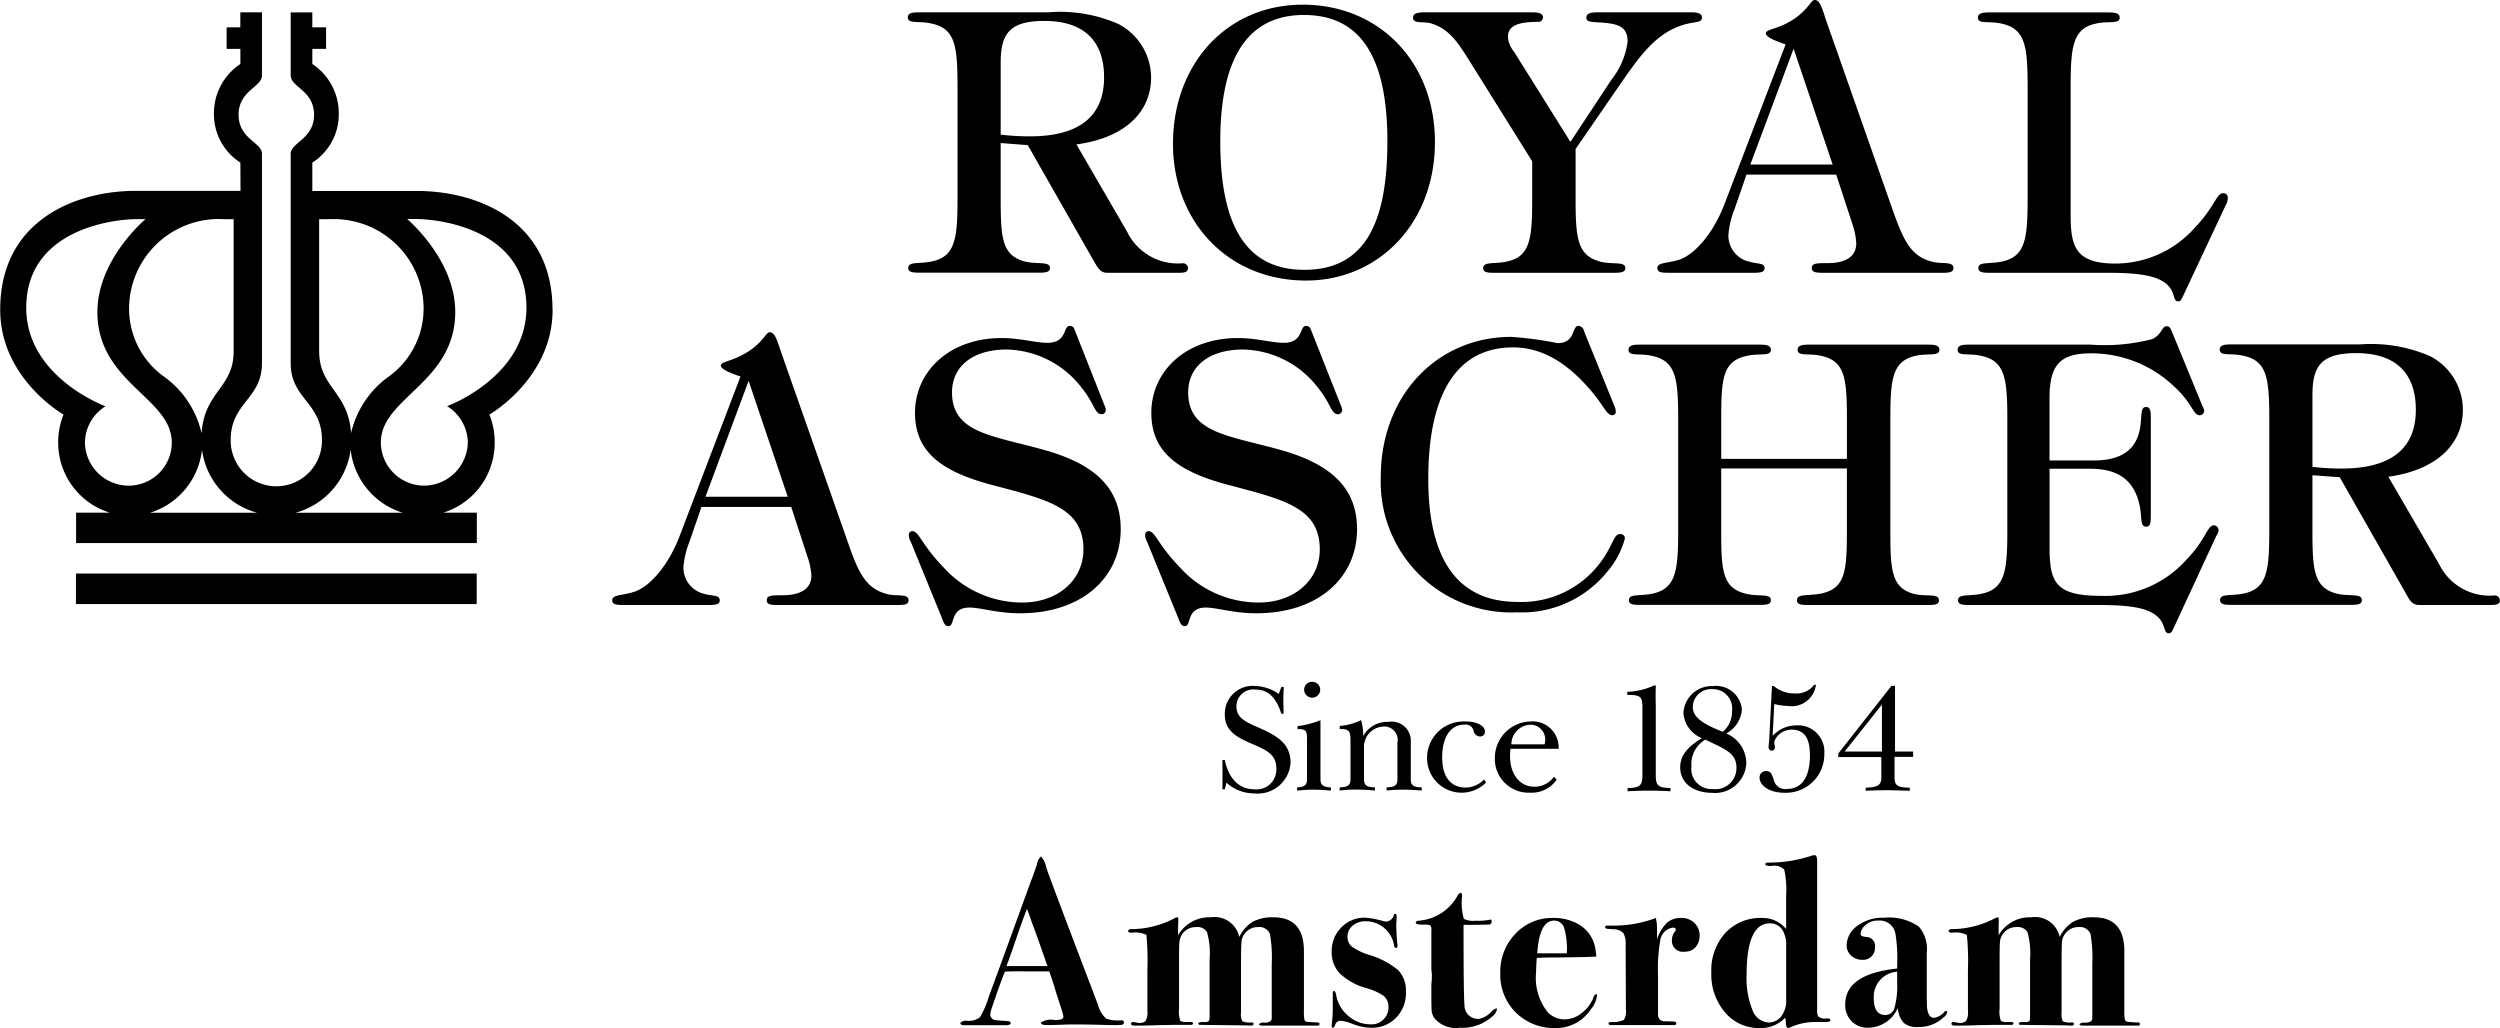 <svg id="royal-asscher.svg" xmlns="http://www.w3.org/2000/svg" width="235.25" height="96.75" viewBox="0 0 235.25 96.75">
  <defs>
    <style>
      .cls-1 {
        fill-rule: evenodd;
      }
    </style>
  </defs>
  <path id="シェイプ_1" data-name="シェイプ 1" class="cls-1" d="M506.022,1356.93h37.71v-2.87h-37.71v2.87Zm44.844-27.69c0-8.52-7.228-11.18-12.734-11.18h-9.867v-2.67a5.379,5.379,0,0,0,2.489-4.5,5.578,5.578,0,0,0-2.489-4.78v-1.42h1.295v-2.03h-1.295v-1.4h-2.036v5.93c0,1.11,2.2,1.41,2.2,3.7s-2.2,2.6-2.2,3.68v19.7c0,3.37,2.941,3.7,2.941,7.22a4.293,4.293,0,1,1-8.585,0c0-3.53,2.941-3.85,2.941-7.22v-19.71c0-1.08-2.2-1.38-2.2-3.67s2.2-2.6,2.2-3.7v-5.94H521.49v1.41H520.2v2.03h1.295v0.57h0v0.85a5.565,5.565,0,0,0-2.489,4.78,5.392,5.392,0,0,0,2.489,4.5l0.012,2.66h-9.88c-5.507,0-12.733,2.67-12.733,11.19,0,6.47,5.957,9.86,5.957,9.86a7,7,0,0,0-.5,2.62,6.89,6.89,0,0,0,4.85,6.61h-3.166v2.86h37.71v-2.86H540.6a6.888,6.888,0,0,0,4.827-6.61,6.978,6.978,0,0,0-.5-2.62s5.947-3.39,5.947-9.86h0Zm-31.249-8.53,1.181,0.01,0.063-.01v12.46c0,3.41-2.753,3.75-3.017,7.69v0.02h0v-0.02a9.028,9.028,0,0,0-3.621-5.39,7.868,7.868,0,0,1-3.2-6.46,8.449,8.449,0,0,1,8.579-8.31h0.017v0.01Zm-12.75,21.01a4.082,4.082,0,0,1,1.937-3.4s-7.46-2.72-7.46-9.27c0-7.29,8.009-8.34,10.444-8.34h0.777s-4.525,3.79-4.525,8.74c0,6.66,7,8.06,7,12.28a4.054,4.054,0,0,1-4.046,4.06,4.121,4.121,0,0,1-4.126-4.07h0Zm6.133,6.62a7,7,0,0,0,4.882-5.94,7.111,7.111,0,0,0,5.191,5.94H513Zm15.906-15.17v-12.46l0.05,0.01,1.194-.01a8.443,8.443,0,0,1,8.586,8.29,7.891,7.891,0,0,1-3.206,6.47,9.038,9.038,0,0,0-3.62,5.38v0.02H531.9l0.012-.02c-0.276-3.93-3-4.27-3-7.69v0.01Zm-2.225,15.17a7.111,7.111,0,0,0,5.191-5.94,7,7,0,0,0,4.9,5.94H526.681Zm14.267-10.03a4.091,4.091,0,0,1,1.948,3.41,4.146,4.146,0,0,1-4.123,4.07,4.084,4.084,0,0,1-4.06-4.07c0-4.22,7-5.62,7-12.28,0-4.94-4.525-8.74-4.525-8.74h0.779c2.438,0,10.446,1.05,10.446,8.34,0,6.55-7.467,9.27-7.467,9.27h0Zm80.511-37.78c7.227,0,12.444,5.42,12.444,12.92,0,7.64-5.292,13.04-12.13,13.04-7.353,0-12.52-5.56-12.52-12.86,0-7.56,5.1-13.1,12.206-13.1h0Zm0.151,24.95c5.43,0,7.818-3.96,7.818-12.09,0-7.96-2.539-11.89-7.856-11.89-5.229,0-7.869,3.95-7.869,11.89,0,8.12,2.539,12.09,7.907,12.09h0Zm27.691-.81c1.27,0.37,2.514-.04,2.514.65,0,0.37-.352.44-1.031,0.44H639.471c-0.691,0-1.03-.06-1.03-0.44,0-.65,1.068-0.35,2.275-0.63,2.2-.48,2.338-2.23,2.338-6.04v-3.38l-5.883-9.42c-1.106-1.77-1.936-3.05-3.645-3.56-0.716-.21-1.684.08-1.684-0.54,0-.38.377-0.5,1.068-0.5h10.144c0.679,0,1.018.12,1.018,0.5a0.449,0.449,0,0,1-.485.4h-0.018c-1.961,0-2.8.41-2.8,1.43a2.467,2.467,0,0,0,.566,1.36l5.317,8.5,3.846-5.83a7.314,7.314,0,0,0,1.534-3.59c0-1.48-.9-1.73-2.866-1.83-0.654-.04-1.018-0.07-1.018-0.44s0.339-.5,1.018-0.5H658c0.691,0,1.03.12,1.03,0.5,0,0.5-.691.37-1.659,0.65-2.614.75-4.148,2.9-5.933,5.47l-4.3,6.24v4.55c0,3.76.138,5.38,2.162,6v0.01Zm17.6-20.4c-1.244-.43-1.86-0.73-1.86-1.06,0-.3.792-0.37,1.785-0.84,2.074-1,2.426-2.29,2.8-2.29,0.452,0,.679.63,1.031,1.77l6.3,17.94c1.081,3.07,1.785,4.51,3.922,4.97,0.892,0.17,1.81-.07,1.81.55,0,0.38-.339.45-1.018,0.45H670.393c-0.678,0-1.03-.07-1.03-0.45,0-.5.591-0.45,1.647-0.46,1.659-.04,2.539-0.69,2.539-1.87a6.809,6.809,0,0,0-.365-1.81l-1.521-4.65h-8.447l-1.106,3.21a8.14,8.14,0,0,0-.591,2.48,2.513,2.513,0,0,0,2.037,2.52c0.678,0.21,1.37.08,1.37,0.59,0,0.38-.365.44-1.056,0.44h-8.007c-0.679,0-1.031-.06-1.031-0.44,0-.55.855-0.42,2.049-0.79,1.458-.48,3.205-2.45,4.274-5.25Zm0.754,0.4-4.072,10.9h7.743Zm36.667,23.23c-0.176.36-.239,0.55-0.478,0.55-0.515,0-.251-0.79-0.968-1.51-0.9-.91-2.715-1.18-5.631-1.18H686.106c-0.7,0-1.068-.06-1.068-0.44,0-.65,1.068-0.35,2.262-0.63,2.2-.47,2.376-2.23,2.376-6.03V1308.4c0-3.87-.176-5.6-2.438-6.08-1.207-.29-2.238.08-2.238-0.57,0-.38.34-0.49,1.031-0.49h11.275c0.691,0,1.031.11,1.031,0.49,0,0.65-1.069.28-2.276,0.57-2.187.48-2.338,2.28-2.338,6.08v11.93c0,2.91.428,4.56,4.2,4.56a10.005,10.005,0,0,0,7.492-3.38c1.923-2.02,2-3.24,2.677-3.24a0.4,0.4,0,0,1,.418.38,0.41,0.41,0,0,1,0,.07,1.46,1.46,0,0,1-.2.69Zm-94.124-3.04a5.3,5.3,0,0,1-5.254-2.95l-4.777-8.23c4.487-.6,7.027-2.99,7.027-6.31a5.713,5.713,0,0,0-3.093-5.03,13.7,13.7,0,0,0-6.6-1.09H585.333c-0.692,0-1.031.1-1.031,0.47,0,0.66,1.031.3,2.237,0.59,2.276,0.47,2.439,2.21,2.439,6.06v10.27c0,3.8-.164,5.57-2.376,6.04-1.194.28-2.263-.03-2.263,0.63,0,0.37.365,0.44,1.069,0.44h11.237c0.679,0,1.031-.07,1.031-0.44,0-.69-1.244-0.29-2.5-0.65-2.037-.63-2.137-2.24-2.137-6.01v-5.1c0.917,0.07,1.785.14,2.551,0.2l6.047,10.61c0.553,0.93.716,1.4,1.47,1.4h6.537c0.653,0,1.018-.02,1.018-0.44a0.47,0.47,0,0,0-.465-0.46h0Zm-17.158-18.88c0-2.78.892-3.92,4.123-3.92,3.683,0,5.606,1.86,5.606,5.31,0,3.67-2.338,5.55-6.989,5.55a22.8,22.8,0,0,1-2.74-.16v-6.78h0Zm-24.486,29.54c-1.245-.43-1.848-0.73-1.848-1.04s0.779-.38,1.772-0.86c2.074-.99,2.451-2.27,2.816-2.27,0.465,0,.666.62,1.043,1.76l6.3,17.94c1.056,3.08,1.772,4.52,3.922,4.99,0.88,0.15,1.81-.08,1.81.54,0,0.38-.34.44-1.031,0.44H572.059c-0.692,0-1.031-.06-1.031-0.44,0-.52.578-0.46,1.647-0.48,1.659-.04,2.552-0.68,2.552-1.86a6.61,6.61,0,0,0-.378-1.79l-1.52-4.66h-8.447l-1.107,3.22a8.453,8.453,0,0,0-.59,2.46,2.539,2.539,0,0,0,2.036,2.52c0.679,0.2,1.383.07,1.383,0.59,0,0.38-.39.44-1.069,0.44h-8.007c-0.691,0-1.043-.07-1.043-0.44,0-.55.867-0.42,2.061-0.8,1.459-.47,3.206-2.44,4.274-5.23Zm0.766,0.41-4.06,10.9H573Zm15.084,14.58a0.366,0.366,0,0,1,.259-0.44H584.7c0.666,0,.83,1.2,2.954,3.4a9.988,9.988,0,0,0,7.391,3.32c3.419,0,5.782-2.15,5.782-5,0-3.96-3.444-4.7-8.736-6.1-4.739-1.28-7.114-3.14-7.114-6.76,0-3.86,3.205-7.03,8.157-7.03,1.748,0,3.181.45,4.287,0.45,1.9,0,1.483-1.59,2.1-1.59,0.39,0,.415.22,0.553,0.56l2.74,6.93a1.174,1.174,0,0,1,.114.38,0.4,0.4,0,0,1-.345.44h-0.045c-0.654,0-.679-1.02-1.886-2.5a9.115,9.115,0,0,0-7.051-3.59c-3.218,0-5.141,1.61-5.141,4.03,0,3.93,3.984,4.06,8.987,5.51,4.626,1.36,6.888,3.63,6.888,7.36,0,4.51-3.582,7.92-9.49,7.92-2.124,0-3.708-.54-4.739-0.54-1.86,0-1.345,1.75-1.961,1.75-0.377,0-.452-0.31-0.679-0.87l-2.891-7.08a1.307,1.307,0,0,1-.176-0.55h0Zm22.237,0a0.365,0.365,0,0,1,.258-0.44h0.043c0.654,0,.83,1.2,2.954,3.4a9.979,9.979,0,0,0,7.4,3.32c3.406,0,5.77-2.15,5.77-5,0-3.96-3.432-4.7-8.724-6.1-4.751-1.28-7.127-3.14-7.127-6.76,0-3.86,3.193-7.03,8.145-7.03,1.76,0,3.206.45,4.3,0.45,1.886,0,1.483-1.59,2.1-1.59,0.378,0,.415.22,0.553,0.56l2.741,6.93a0.937,0.937,0,0,1,.113.38,0.4,0.4,0,0,1-.339.44H624.79c-0.667,0-.679-1.02-1.9-2.5a9.082,9.082,0,0,0-7.052-3.59c-3.218,0-5.154,1.61-5.154,4.03,0,3.93,4,4.06,9.013,5.51,4.6,1.36,6.876,3.63,6.876,7.36,0,4.51-3.583,7.92-9.491,7.92-2.137,0-3.708-.54-4.739-0.54-1.86,0-1.345,1.75-1.961,1.75-0.377,0-.452-0.31-0.679-0.87l-2.891-7.08a1.292,1.292,0,0,1-.175-0.55h0Zm44.233-12.01a0.9,0.9,0,0,1,.038.29,0.311,0.311,0,0,1-.246.37,0.04,0.04,0,0,0-.031.01c-0.59,0-.779-0.81-1.96-2.21-2.338-2.79-4.739-4.18-7.429-4.18-5.179,0-7.97,4.21-7.97,12.38,0,7.65,2.829,11.57,8.385,11.57a9.275,9.275,0,0,0,8.5-4.77c0.641-1.17.716-1.61,1.169-1.61a0.39,0.39,0,0,1,.44.33,0.405,0.405,0,0,1,0,.11,7.971,7.971,0,0,1-1.672,3.12,10.308,10.308,0,0,1-8.472,3.8,12.281,12.281,0,0,1-12.817-11.74q-0.024-.51,0-1.02c0-7.71,5.367-13.16,12.268-13.16a33.9,33.9,0,0,1,4.374.59c1.71,0,1.308-1.63,1.961-1.63a0.587,0.587,0,0,1,.516.49Zm3.47-4.92c-1.207-.28-2.225.08-2.225-0.58,0-.37.352-0.48,1.018-0.48H664.5c0.667,0,1.018.11,1.018,0.48,0,0.66-1.068.3-2.262,0.58-2.313.49-2.414,2.18-2.414,6.07v3.62h11.829v-3.62c0-3.86-.138-5.58-2.4-6.07-1.194-.28-2.238.08-2.238-0.58,0-.37.34-0.48,1.044-0.48h11.262c0.692,0,1.031.11,1.031,0.48,0,0.66-1.069.3-2.275,0.58-2.2.52-2.338,2.27-2.338,6.07v10.27c0,3.65.063,5.39,2.061,6.01,1.207,0.37,2.514-.07,2.514.65,0,0.38-.339.44-1.031,0.44H668.986c-0.679,0-1.019-.07-1.019-0.44,0-.65.993-0.39,2.238-0.63,2.325-.48,2.463-2.07,2.463-6.03v-5.75H660.84v5.75c0,3.8.1,5.42,2.175,6,1.269,0.37,2.5-.04,2.5.65,0,0.38-.352.44-1.018,0.44H653.21c-0.679,0-1.056-.06-1.056-0.44,0-.65,1.056-0.35,2.263-0.63,2.2-.48,2.376-2.23,2.376-6.03v-10.27c0-3.85-.176-5.58-2.451-6.06h0Zm45.855,7.08c0.289-1.31,0-2.27.628-2.27,0.377,0,.44.33,0.44,1.04v9.2c0,0.69-.063,1.02-0.44,1.02-0.628,0-.339-0.9-0.653-2.17-0.528-2.2-1.974-3.28-4.614-3.28h-3.821v7.39c0,3.41.629,4.57,4.928,4.57a10.229,10.229,0,0,0,7.931-3.38c1.936-2.01,1.961-3.26,2.615-3.26a0.473,0.473,0,0,1,.427.51,1.438,1.438,0,0,1-.226.52l-3.985,8.61c-0.163.36-.239,0.52-0.49,0.52-0.465,0-.3-0.82-0.955-1.48-0.918-.93-2.7-1.18-5.632-1.18H684.182c-0.691,0-1.055-.06-1.055-0.44,0-.65,1.055-0.35,2.262-0.63,2.2-.48,2.376-2.23,2.376-6.03v-10.27c0-3.86-.176-5.59-2.439-6.07-1.219-.29-2.237.08-2.237-0.58,0-.37.339-0.48,1.018-0.48h11.527a17.8,17.8,0,0,0,5.769-.52c0.931-.45.893-1.21,1.345-1.21,0.315,0,.4.23,0.579,0.69l2.79,6.8a1.348,1.348,0,0,1,.163.4,0.419,0.419,0,0,1-.34.48c-0.021,0-.041.01-0.062,0.01-0.653,0-.653-1.11-2.426-2.72a11.27,11.27,0,0,0-7.818-3.11c-2.929,0-3.9,1.1-3.9,4.24v5.84h4.211c2.426-.01,3.834-0.92,4.249-2.76h0Zm33.436,15.46a5.292,5.292,0,0,1-5.242-2.95l-4.777-8.22c4.476-.61,7.015-3.01,7.015-6.31a5.687,5.687,0,0,0-3.093-5.04,13.957,13.957,0,0,0-6.6-1.1H708.782c-0.692,0-1.031.11-1.031,0.48,0,0.67,1.031.3,2.238,0.59,2.262,0.48,2.426,2.21,2.426,6.05v10.27c0,3.8-.164,5.57-2.363,6.04-1.207.27-2.263-.03-2.263,0.63,0,0.38.377,0.45,1.056,0.45h11.237c0.7,0,1.044-.07,1.044-0.45,0-.69-1.245-0.29-2.514-0.65-2.024-.62-2.137-2.25-2.137-6.01v-5.09c0.93,0.06,1.772.14,2.564,0.18l6.046,10.62c0.541,0.94.7,1.41,1.471,1.41h6.536c0.654,0,1.019-.03,1.019-0.44a0.482,0.482,0,0,0-.478-0.46h0Zm-17.158-18.87c0-2.79.892-3.93,4.135-3.93,3.671,0,5.594,1.86,5.594,5.33,0,3.65-2.338,5.53-6.976,5.53a23.019,23.019,0,0,1-2.753-.16v-6.77Zm-97.028,27.48h0.227c-0.013.44-.038,0.84-0.038,1.24v0.24c0,0.1.025,0.46,0.025,1.04h-0.214c-0.49-1.51-1.219-2.27-2.426-2.27a1.58,1.58,0,0,0-1.782,1.34,1.529,1.529,0,0,0-.015.27c0,1.09.93,1.46,2.2,2.02,1.847,0.81,2.891,1.59,2.891,3.27a3.1,3.1,0,0,1-3.31,2.88c-0.037,0-.073-0.01-0.109-0.01a3.888,3.888,0,0,1-2.615-1.01l-0.151.62H613.9c0.012-.48.012-0.96,0.012-1.4,0-.54,0-0.98-0.012-1.35h0.226c0.377,1.79,1.383,2.75,2.766,2.75a1.863,1.863,0,0,0,2.086-1.94c0-1.33-.88-1.74-2.35-2.36-1.634-.69-2.5-1.34-2.5-2.75a2.625,2.625,0,0,1,2.566-2.68,2.321,2.321,0,0,1,.263.01,4.05,4.05,0,0,1,2.25.75Zm3.683,8.5v0.21c0,0.54.277,0.7,0.981,0.75v0.3a14.654,14.654,0,0,0-1.622-.09,13.525,13.525,0,0,0-1.558.09v-0.3c0.666-.05.93-0.21,0.93-0.73v-3.79c0-.72-0.038-0.97-0.78-0.97h-0.113v-0.28a8.521,8.521,0,0,0,2.162-.56v5.37Zm-0.025-8.23a0.757,0.757,0,0,1-1.513.02,0.737,0.737,0,0,1,.711-0.77h0.061a0.747,0.747,0,0,1,.741.75h0Zm4.048,4.35a2.572,2.572,0,0,1,2.363-1.33,1.8,1.8,0,0,1,2.112,1.88v3.53c0,0.57.276,0.74,1.03,0.75v0.3c-0.641-.05-1.194-0.08-1.659-0.08a12.925,12.925,0,0,0-1.646.08v-0.3c0.716-.01,1.018-0.18,1.018-0.72v-3.49a1.261,1.261,0,0,0-.975-1.49,1.078,1.078,0,0,0-.358-0.02,1.909,1.909,0,0,0-1.813,2.01c0,0.02,0,.03,0,0.05v2.91c0,0.57.277,0.73,1.031,0.75v0.3c-0.641-.06-1.207-0.09-1.659-0.09a13.136,13.136,0,0,0-1.659.09v-0.3c0.729-.02,1.018-0.19,1.018-0.73v-3.66c0-.84-0.113-1.1-0.9-1.1h-0.113v-0.29a5.421,5.421,0,0,0,2.011-.55,5.5,5.5,0,0,1,.2,1.5h0Zm11.564,4.37a3.248,3.248,0,0,1-5.556-2.24,3.429,3.429,0,0,1,3.365-3.5,2.169,2.169,0,0,1,.255,0c1.119,0,1.823.43,1.823,0.94a0.435,0.435,0,0,1-.393.47h-0.034a0.625,0.625,0,0,1-.642-0.55,0.771,0.771,0,0,0-.892-0.56c-1.232,0-2.061,1.12-2.061,3.08,0,1.84.8,2.84,2.237,2.84a2.431,2.431,0,0,0,1.7-.76Zm2.288-3.17c-0.025.29-.038,0.52-0.038,0.7,0,1.73.955,2.87,2.275,2.87a2.226,2.226,0,0,0,1.861-.95l0.251,0.29a2.85,2.85,0,0,1-2.5,1.22,3.178,3.178,0,0,1-3.315-3.04c0-.05,0-0.11,0-0.17a3.433,3.433,0,0,1,3.356-3.49,2.451,2.451,0,0,1,2.644,2.25c0.006,0.06.008,0.13,0.009,0.19v0.13h-4.538Zm3.268-.75a1.39,1.39,0,0,0-1.251-1.51h-0.157a1.848,1.848,0,0,0-1.772,1.84h3.13a2.507,2.507,0,0,0,.05-0.33h0Zm10.408-5.21c0,0.29-.013.58-0.013,0.92,0,0.53.013,0.88,0.013,1.02v6.55c0,0.93.251,1.15,1.383,1.16v0.31c-0.994-.06-1.672-0.06-2.024-0.06s-1.043,0-2.011.06v-0.31c1.131-.01,1.395-0.23,1.395-1.16v-6.65c0-.04-0.025-0.1-0.025-0.17,0-.63-0.365-0.78-1.257-0.78H652v-0.29a6.491,6.491,0,0,0,2.527-.6h0.151Zm8.522,7.23a2.939,2.939,0,0,1-2.99,2.89c-0.05,0-.1-0.01-0.152-0.01-1.9,0-3.08-.96-3.08-2.4,0-1.11.654-1.89,2.037-2.75a2.774,2.774,0,0,1-1.735-2.34,2.666,2.666,0,0,1,2.776-2.56h0a2.437,2.437,0,0,1,2.72,2.14c0,0.02,0,.04.008,0.07a2.8,2.8,0,0,1-1.471,2.25,3.065,3.065,0,0,1,1.885,2.71h0Zm-5.166.38a1.9,1.9,0,0,0,1.653,2.13,1.431,1.431,0,0,0,.358.01,1.98,1.98,0,0,0,2.211-1.73,2.02,2.02,0,0,0,.014-0.28c0-1.39-1.068-1.74-2.929-2.64a2.656,2.656,0,0,0-1.307,2.51h0Zm3.821-5.23a1.813,1.813,0,0,0-1.576-2.02,2.234,2.234,0,0,0-.259-0.01,1.716,1.716,0,0,0-1.854,1.56c0,0.03,0,.07-0.006.1,0,0.97.93,1.62,2.828,2.35a2.479,2.479,0,0,0,.868-1.98h0Zm7.894-2.44a2.293,2.293,0,0,1-2.544,2,0.236,0.236,0,0,0-.083-0.01,5.653,5.653,0,0,1-1.294-.18l-0.151,3a2.991,2.991,0,0,1,2.187-.99,2.481,2.481,0,0,1,2.675,2.27,2.418,2.418,0,0,1,0,.39,3.608,3.608,0,0,1-3.544,3.68h-0.2c-1.47,0-2.35-.71-2.35-1.43a0.59,0.59,0,0,1,.577-0.61h0.051c0.491,0,.541.38,0.717,0.85a1.092,1.092,0,0,0,1.219.83c1.4,0,2.175-1.09,2.175-3.17,0-1.61-.516-2.41-1.735-2.41a1.738,1.738,0,0,0-1.622,1.12,3.882,3.882,0,0,0,.063.5,0.323,0.323,0,0,1-.269.36H665.6a0.31,0.31,0,0,1-.3-0.32c0-.32.062-0.56,0.062-0.79l0.252-4.97h0.176a2.944,2.944,0,0,0,1.948.69,2.076,2.076,0,0,0,1.848-.81h0.163Zm7.442,0.1v6.18H678.9v0.5h-1.747v1.87c0,0.82.214,1.01,1.433,1.03v0.29c-1.169-.03-1.848-0.05-2.011-0.05-0.729,0-1.42.02-2.137,0.05v-0.29c1.094-.04,1.471-0.2,1.471-0.97v-1.91h-4.048v-0.34l5-6.36h0.327Zm-4.739,6.18h3.507v-4.42Zm-67.827,25.49a0.2,0.2,0,0,1-.162.22h0a6.461,6.461,0,0,1-.88.03c-0.113,0-.452,0-1-0.02-1.119-.03-1.886-0.04-2.313-0.04-0.49,0-.93,0-1.308.02-0.754.03-1.269,0.04-1.533,0.04-0.4,0-.616-0.07-0.616-0.22a1.61,1.61,0,0,1,1.3-.25,1.915,1.915,0,0,0,.477-0.05,0.317,0.317,0,0,0,.352-0.27,6.9,6.9,0,0,0-.264-0.95l-0.477-1.47c-0.088-.34-0.289-0.95-0.591-1.84h-2.162c-0.641-.02-1.307-0.01-2.011.02-0.138.31-.39,0.98-0.767,2.04l-0.5,1.47a1.891,1.891,0,0,0-.113.55,0.521,0.521,0,0,0,.5.5c0.076,0.02.44,0.05,1.106,0.09,0.214,0.02.314,0.08,0.314,0.19s-0.138.2-.4,0.2h-4.022c-0.214,0-.314-0.08-0.314-0.23a0.823,0.823,0,0,1,.691-0.18,1.713,1.713,0,0,0,1.157-.34,8.711,8.711,0,0,0,.817-1.9c0.276-.76.691-1.88,1.232-3.36l2.74-7.54q0.207-.51.565-1.56a1.267,1.267,0,0,1,.378-0.77,2.046,2.046,0,0,1,.5,1.04q0.453,1.335,3.973,10.56c0.3,0.78.6,1.58,0.905,2.39a2.548,2.548,0,0,0,.766,1.27,3.208,3.208,0,0,0,1.408.16,0.213,0.213,0,0,1,.264.21v-0.01Zm-7.178-5.3a3.966,3.966,0,0,1-.163-0.43q-0.906-2.625-1.32-3.69c-0.063-.19-0.164-0.48-0.3-0.86l-0.151-.4c-0.264.64-.59,1.54-0.98,2.69-0.44,1.28-.754,2.18-0.956,2.69h3.872Zm25.593,5.44c0,0.14-.114.19-0.34,0.16h-5.041c-0.213,0-.314-0.05-0.314-0.14a0.567,0.567,0,0,1,.528-0.13c0.44-.02.666-0.16,0.666-0.42v-5.08a12.867,12.867,0,0,0-.163-2.83,1.054,1.054,0,0,0-1.131-.67,1.509,1.509,0,0,0-1.32.73,1.273,1.273,0,0,0-.226.66c-0.038.29-.051,1.07-0.051,2.35v4.32a1.358,1.358,0,0,0,.126.8,1.618,1.618,0,0,0,.842.11c0.138,0,.214.04,0.214,0.12,0,0.12-.088.18-0.251,0.18-0.122,0-.244-0.01-0.365-0.02l-4.387-.05c-0.126,0-.2-0.04-0.2-0.13s0.188-.14.541-0.14a0.621,0.621,0,0,0,.477-0.11l0.05-.23v-5.57a7.381,7.381,0,0,0-.251-2.57,1.074,1.074,0,0,0-1.018-.45,1.52,1.52,0,0,0-1.383.78,1.824,1.824,0,0,0-.188.6c-0.025.21-.038,0.8-0.038,1.79v4.51a2.655,2.655,0,0,0,.126,1.15,1.229,1.229,0,0,0,.628.1h0.34c0.15,0,.226.04,0.226,0.13a0.174,0.174,0,0,1-.173.15c-0.01,0-.019-0.01-0.028-0.01h-1.5c-1.207.02-1.848,0.03-1.923,0.04-0.717.02-1.257,0.03-1.6,0.03H605.6c-0.188,0-.289-0.06-0.289-0.18s0.063-.16.2-0.16l0.528,0.09a0.886,0.886,0,0,0,.629-0.18,1.566,1.566,0,0,0,.176-0.96v-3.76a27.613,27.613,0,0,0-.088-3.39,2.479,2.479,0,0,0-1.395-.2c-0.214,0-.327-0.06-0.327-0.16s0.1-.18.3-0.18a8.806,8.806,0,0,0,4.022-1,0.618,0.618,0,0,1,.289-0.11c0.075,0,.113.06,0.113,0.18,0,0.22-.012.41-0.025,0.56v0.95a3.381,3.381,0,0,1,3.067-1.69,2.373,2.373,0,0,1,2.69,1.85,3.446,3.446,0,0,1,1.257-1.43,3.918,3.918,0,0,1,1.961-.42q2.866,0,2.866,3.18v5.6a4,4,0,0,0,.05.88,0.382,0.382,0,0,0,.377.18c0.3,0.03.579,0.05,0.818,0.05,0.15,0,.226.05,0.226,0.14h0Zm8.132-3.04a3.351,3.351,0,0,1-.93,2.46,3.151,3.151,0,0,1-2.388.94,5.019,5.019,0,0,1-1.71-.36,4.3,4.3,0,0,0-1.056-.29,0.54,0.54,0,0,0-.565.32,0.506,0.506,0,0,1-.2.33,0.129,0.129,0,0,1-.141-0.13,0.151,0.151,0,0,1,0-.03,4.16,4.16,0,0,1,.038-0.43,12.976,12.976,0,0,0,.063-1.5v-1.12c0-.17.038-0.25,0.113-0.25s0.151,0.11.2,0.33a3.256,3.256,0,0,0,1.144,2.01,3.164,3.164,0,0,0,2.112.8,1.59,1.59,0,0,0,1.672-1.51,1.423,1.423,0,0,0,0-.16,1.325,1.325,0,0,0-.44-1,5.492,5.492,0,0,0-1.684-.75,5.84,5.84,0,0,1-2.452-1.37,2.826,2.826,0,0,1-.766-2.05,3.119,3.119,0,0,1,.9-2.27,3.019,3.019,0,0,1,2.212-.93,8.392,8.392,0,0,1,1.722.32,1.3,1.3,0,0,0,.277.05,0.814,0.814,0,0,0,.741-0.61,0.128,0.128,0,0,1,.113-0.12c0.1,0,.151.09,0.151,0.27l-0.012.43a1.02,1.02,0,0,0-.026.32,16.232,16.232,0,0,0,.114,1.9v0.12a0.139,0.139,0,0,1-.107.17,0.04,0.04,0,0,1-.032.01,0.228,0.228,0,0,1-.176-0.21,2.7,2.7,0,0,0-2.665-2.31,1.836,1.836,0,0,0-1.231.41,1.3,1.3,0,0,0-.491,1.04,1.16,1.16,0,0,0,.4.93,5.616,5.616,0,0,0,1.584.77,7.719,7.719,0,0,1,2.778,1.45,2.715,2.715,0,0,1,.729,2.03v-0.01Zm8.56,1.68a1.12,1.12,0,0,1-.439.66,4.213,4.213,0,0,1-3.067,1.06,2.617,2.617,0,0,1-2.364-.88,1.528,1.528,0,0,1-.264-0.63c-0.025-.2-0.037-0.7-0.037-1.51v-1.09a7.018,7.018,0,0,0,.05-0.91l-0.05-.47v-3.67a0.616,0.616,0,0,0-.113-0.48,1.944,1.944,0,0,0-.679-0.06c-0.453,0-.679-0.07-0.679-0.19a0.242,0.242,0,0,1,.251-0.18,4.57,4.57,0,0,0,3.658-2.31,0.61,0.61,0,0,1,.314-0.32c0.1,0,.139.11,0.139,0.32a5.593,5.593,0,0,0,.163,2.13,1.921,1.921,0,0,0,1.106.18,5.958,5.958,0,0,0,1.333-.09,0.257,0.257,0,0,1,.088-0.02c0.063,0,.088.05,0.088,0.14a0.279,0.279,0,0,1-.206.33,0.231,0.231,0,0,1-.083,0q-0.924.03-2.037,0.03h-0.314v0.47c0,4.03.025,6.39,0.088,7.08a1.274,1.274,0,0,0,1.25,1.3,0.041,0.041,0,0,0,.032.01,2.159,2.159,0,0,0,1.245-.68,1.221,1.221,0,0,1,.452-0.32c0.05-.01.075,0.03,0.075,0.1h0Zm9.415-1.31a2.427,2.427,0,0,1-.59,1.31,3.9,3.9,0,0,1-3.294,1.75,5.125,5.125,0,0,1-3.746-1.45,5.007,5.007,0,0,1-1.47-3.72,5.153,5.153,0,0,1,1.42-3.7,4.714,4.714,0,0,1,3.545-1.49,4.623,4.623,0,0,1,2.463.63,3.253,3.253,0,0,1,1.471,2.02,7.97,7.97,0,0,1,.138.98q-0.528.06-4.185,0.09c-0.378,0-.843.01-1.421,0.04-0.037.54-.063,1-0.063,1.38a5.157,5.157,0,0,0,1.106,3.74,2.184,2.184,0,0,0,1.6.66,2.524,2.524,0,0,0,1.533-.55,3.478,3.478,0,0,0,1.119-1.4,0.616,0.616,0,0,1,.289-0.43c0.063,0,.088.05,0.088,0.14h0Zm-2.84-3.97a7.171,7.171,0,0,0-.252-2.4,0.968,0.968,0,0,0-.943-0.68c-0.93,0-1.458,1.03-1.583,3.08h2.778Zm12.494-1.65a1.579,1.579,0,0,1-.39,1.08,1.28,1.28,0,0,1-.993.41,1.035,1.035,0,0,1-1.219-1.13,1.311,1.311,0,0,1,.289-0.77,0.268,0.268,0,0,0,.076-0.16c0-.14-0.1-0.2-0.29-0.2a1.383,1.383,0,0,0-1.169,1.19,15.27,15.27,0,0,0-.213,3.33v3.63a0.593,0.593,0,0,0,.508.66h0.1c0.239,0.01.528,0.02,0.855,0.02,0.176,0.02.251,0.07,0.251,0.16a0.165,0.165,0,0,1-.149.18,0.092,0.092,0,0,1-.052,0h-5.92c-0.164,0-.252-0.05-0.252-0.15s0.113-.14.327-0.14a2.27,2.27,0,0,0,1.119-.2,1.559,1.559,0,0,0,.188-1l-0.025-6.11a1.949,1.949,0,0,0-.214-1.06,1.343,1.343,0,0,0-.955-0.36q-0.335-.015-0.666-0.06a0.131,0.131,0,0,1-.088-0.15c0-.09.063-0.13,0.189-0.13h0.829a11.153,11.153,0,0,0,3.746-.72,4.278,4.278,0,0,1,.113,1.04v0.95a4.075,4.075,0,0,1,.943-1.55,1.967,1.967,0,0,1,1.32-.44,1.721,1.721,0,0,1,1.257.47,1.622,1.622,0,0,1,.49,1.21h0Zm12.306,7.95c0,0.11-.151.16-0.452,0.16h-1.019a5.493,5.493,0,0,0-2.325.52,0.941,0.941,0,0,1-.164.05c-0.125,0-.2-0.14-0.226-0.41a2.765,2.765,0,0,0-.063-0.57,3.119,3.119,0,0,1-2.388.98,4.151,4.151,0,0,1-3.281-1.48,5.467,5.467,0,0,1-1.282-3.73,5.234,5.234,0,0,1,1.307-3.73,4.509,4.509,0,0,1,3.457-1.42,2.85,2.85,0,0,1,2.275,1.04v-3.17a8.893,8.893,0,0,0-.176-2.41,1.261,1.261,0,0,0-1.194-.35c-0.4,0-.59-0.05-0.59-0.16s0.087-.16.276-0.16a12.675,12.675,0,0,0,3.96-.61,1.311,1.311,0,0,1,.389-0.09c0.164,0,.252.18,0.252,0.54v14.12a0.837,0.837,0,0,0,.113.52,0.941,0.941,0,0,0,.792.18q0.339-.015.339,0.18h0Zm-4.161-2.04v-4.94a2.726,2.726,0,0,0-.339-1.51,1.369,1.369,0,0,0-1.207-.63c-1.445,0-2.174,1.61-2.174,4.82a7.942,7.942,0,0,0,.553,3.34,1.726,1.726,0,0,0,1.558,1.17,1.531,1.531,0,0,0,1.107-.53,2.418,2.418,0,0,0,.5-1.72h0Zm15.16,1.27a0.859,0.859,0,0,1-.365.51,3.349,3.349,0,0,1-2.388.89,1.868,1.868,0,0,1-1.345-.39,2.3,2.3,0,0,1-.553-1.4,3.094,3.094,0,0,1-2.778,1.86,2.1,2.1,0,0,1-1.571-.61,2.164,2.164,0,0,1-.6-1.59c0-1.9,1.63-3.03,4.89-3.37v-0.48a13.913,13.913,0,0,0-.163-2.78l-0.025-.12a1.482,1.482,0,0,0-1.6-1.13,1.674,1.674,0,0,0-1.206.43,1.2,1.2,0,0,0-.453.84c0,0.15.189,0.24,0.541,0.27a0.844,0.844,0,0,1,.83.86,0.947,0.947,0,0,1-.013.14,1.117,1.117,0,0,1-1.085,1.15H674.14a1.54,1.54,0,0,1-1.081-.4,1.311,1.311,0,0,1-.415-1,2.3,2.3,0,0,1,.968-1.77,3.964,3.964,0,0,1,2.551-.79,4.9,4.9,0,0,1,3.281.84,3.24,3.24,0,0,1,.742,2.44v3.88c0,0.75.012,1.19,0.025,1.31,0.076,0.63.3,0.95,0.654,0.95a1.565,1.565,0,0,0,.955-0.54,0.268,0.268,0,0,1,.176-0.11,0.1,0.1,0,0,1,.113.08,0.076,0.076,0,0,1,0,.03h0Zm-4.714-2.7v-1.1a2.354,2.354,0,0,0-2.2,2.49c0,1.05.365,1.58,1.081,1.58a0.879,0.879,0,0,0,.868-0.68,7.357,7.357,0,0,0,.251-2.28v-0.01Zm22.852,3.81c0,0.14-.113.19-0.339,0.16h-5.041c-0.2,0-.314-0.05-0.314-0.14a0.566,0.566,0,0,1,.528-0.13q0.679-.03.679-0.42v-5.08a13.926,13.926,0,0,0-.163-2.83,1.058,1.058,0,0,0-1.144-.67,1.515,1.515,0,0,0-1.32.73,1.284,1.284,0,0,0-.227.66c-0.025.29-.037,1.07-0.037,2.35v4.32a1.524,1.524,0,0,0,.113.8,1.664,1.664,0,0,0,.854.11c0.139,0,.2.04,0.2,0.12,0,0.12-.088.18-0.252,0.18-0.122,0-.244-0.01-0.364-0.02l-4.375-.05c-0.138,0-.2-0.04-0.2-0.14s0.176-.13.541-0.13a0.623,0.623,0,0,0,.477-0.11l0.038-.23v-5.57a7.381,7.381,0,0,0-.251-2.57,1.074,1.074,0,0,0-1.018-.45,1.5,1.5,0,0,0-1.37.78,1.355,1.355,0,0,0-.189.6c-0.025.21-.038,0.8-0.038,1.79v4.51a2.472,2.472,0,0,0,.126,1.15,1.184,1.184,0,0,0,.616.1h0.339c0.151,0,.227.04,0.227,0.13s-0.063.14-.2,0.14h-1.5c-1.207.02-1.836,0.03-1.911,0.04-0.729.02-1.257,0.03-1.609,0.03h-0.314c-0.2,0-.3-0.06-0.3-0.18s0.076-.16.214-0.16l0.515,0.09a0.886,0.886,0,0,0,.629-0.18,1.463,1.463,0,0,0,.188-0.96v-3.76a25.771,25.771,0,0,0-.1-3.39,2.478,2.478,0,0,0-1.395-.2c-0.214,0-.315-0.06-0.315-0.16s0.1-.18.289-0.18a8.8,8.8,0,0,0,4.023-1,0.662,0.662,0,0,1,.3-0.11c0.063,0,.1.06,0.1,0.18,0,0.22,0,.41-0.013.56v0.95a3.361,3.361,0,0,1,3.067-1.69,2.359,2.359,0,0,1,2.678,1.85,3.42,3.42,0,0,1,1.269-1.43,3.815,3.815,0,0,1,1.961-.42c1.9,0,2.854,1.06,2.854,3.18v5.6a3.677,3.677,0,0,0,.063.88,0.381,0.381,0,0,0,.377.18,7.215,7.215,0,0,0,.8.05c0.151,0,.226.05,0.226,0.14h0Z" transform="translate(-498.875 -1300.09)"/>
</svg>
